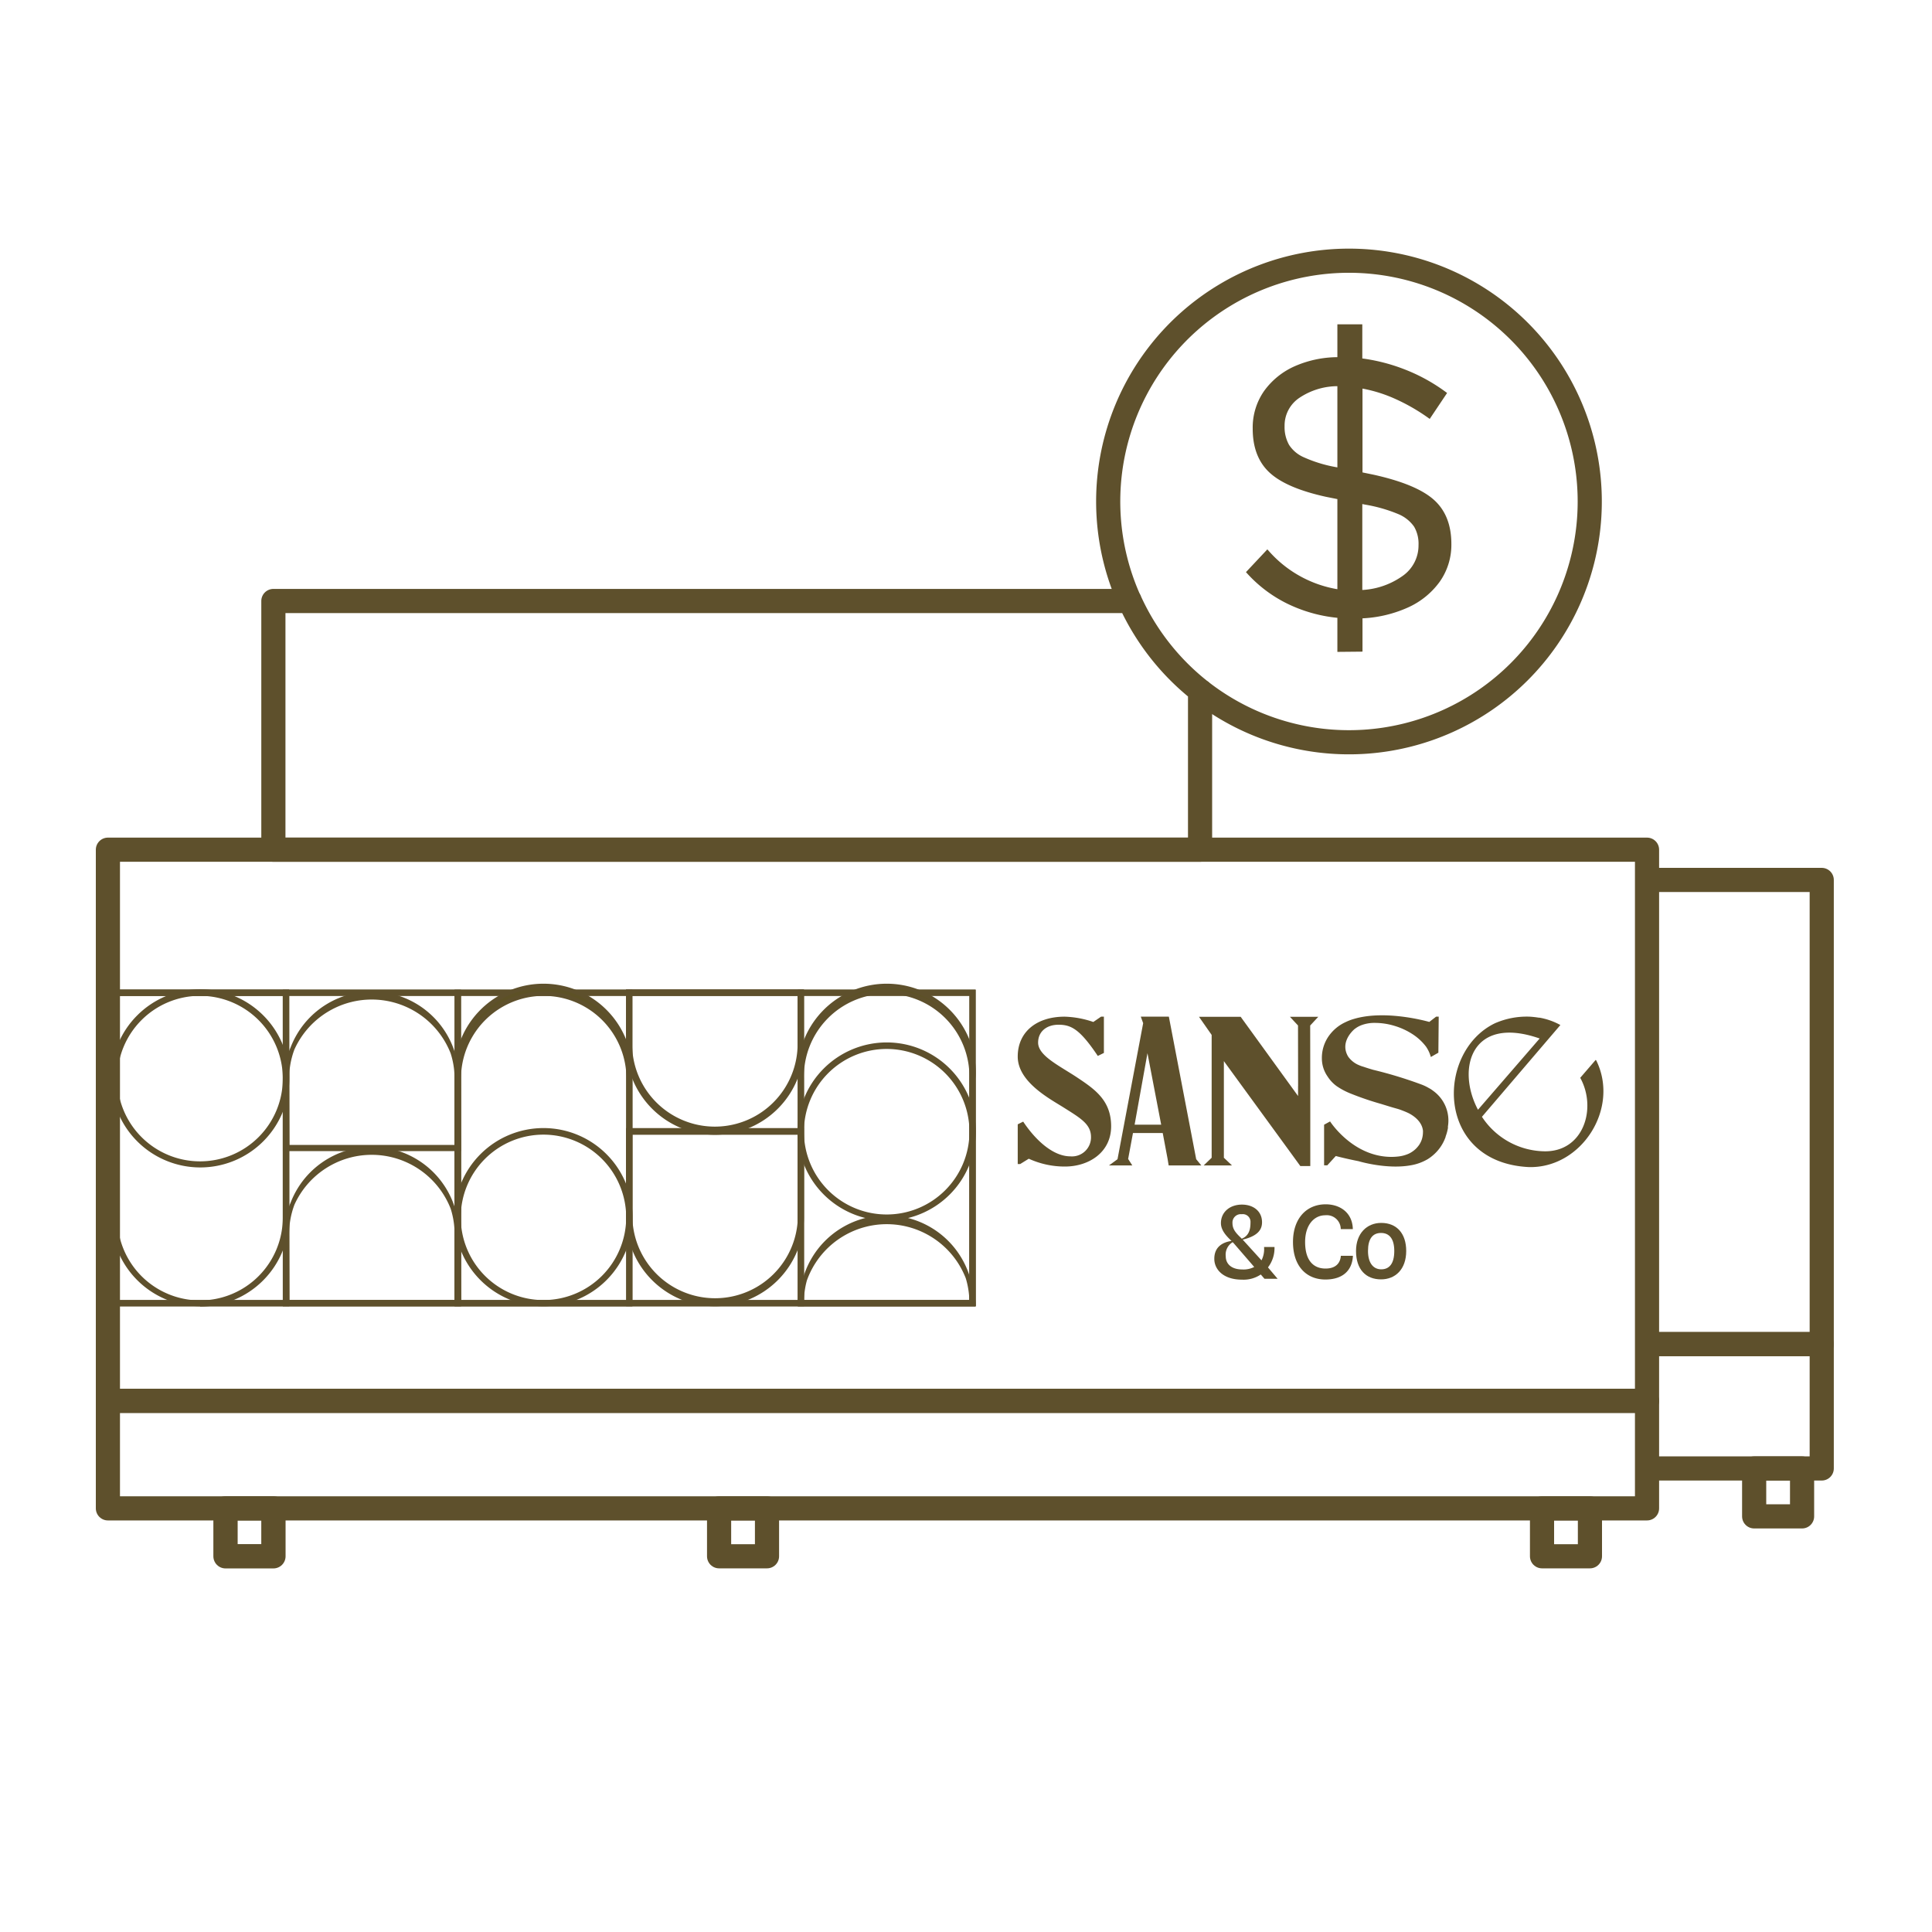 <svg viewBox="0 0 400 400" xmlns:xlink="http://www.w3.org/1999/xlink" xmlns="http://www.w3.org/2000/svg" data-name="Capa 2" id="Capa_2"><defs><style>.cls-1,.cls-2,.cls-3{fill:none;}.cls-1,.cls-2,.cls-3,.cls-5,.cls-6{stroke:#5e502c;}.cls-1,.cls-5,.cls-6{stroke-miterlimit:10;}.cls-1,.cls-5{stroke-width:0.89px;}.cls-2,.cls-3{stroke-linejoin:round;}.cls-2{stroke-width:5px;}.cls-3{stroke-width:5.03px;}.cls-4{clip-path:url(#clip-path);}.cls-5{fill:#5d5126;}.cls-6,.cls-7{fill:#5e502c;}.cls-6{stroke-width:1.08px;}</style><clipPath id="clip-path"><rect height="64.69" width="178.05" y="205.34" x="23.5" class="cls-1"></rect></clipPath></defs><rect height="114.11" width="318.66" y="175.92" x="22.34" class="cls-2"></rect><polyline points="341 182.18 377.17 182.18 377.17 278.29 341 278.29" class="cls-2"></polyline><rect height="22.27" width="318.66" y="290.02" x="22.34" class="cls-2"></rect><polyline points="341 278.29 377.17 278.29 377.17 304.03 341 304.03" class="cls-2"></polyline><rect height="9.92" width="9.92" y="312.29" x="46.69" class="cls-3"></rect><rect height="9.92" width="9.92" y="312.29" x="148.88" class="cls-2"></rect><rect height="9.92" width="9.92" y="312.29" x="319.26" class="cls-2"></rect><rect height="9.92" width="9.92" y="304.03" x="363.18" class="cls-2"></rect><path d="M233.92,124.43H56.6v51.49H248.46V143A50,50,0,0,1,233.92,124.43Z" class="cls-2"></path><path d="M248.46,143a49.85,49.85,0,1,0-14.54-18.52" class="cls-2"></path><g class="cls-4"><path d="M201.55,270H23.5V205.34H201.55Zm-177.66-.39H201.16V205.73H23.89Z" class="cls-5"></path></g><rect height="64.69" width="178.05" y="205.34" x="23.5" class="cls-1"></rect><path d="M59.42,270H23.5V205.34H59.42Zm-35.53-.39H59V205.73H23.89Z" class="cls-5"></path><path d="M95,270H59V205.34H95Zm-35.53-.39H94.56V205.73H59.42Z" class="cls-5"></path><path d="M130.48,270H94.56V205.34h35.92ZM95,269.64h35.14V205.73H95Z" class="cls-5"></path><path d="M166,270H130.09V205.34H166Zm-35.53-.39h35.15V205.73H130.48Z" class="cls-5"></path><path d="M201.55,270H165.63V205.34h35.92ZM166,269.64h35.15V205.73H166Z" class="cls-5"></path><path d="M41.46,241.26a18,18,0,1,1,18-18,18,18,0,0,1-18,18m0-35.53A17.58,17.58,0,1,0,59,223.3a17.59,17.59,0,0,0-17.57-17.57" class="cls-5"></path><path d="M112.52,270a18,18,0,1,1,18-18,18,18,0,0,1-18,18m0-35.53a17.57,17.57,0,1,0,17.57,17.57,17.59,17.59,0,0,0-17.57-17.57" class="cls-5"></path><path d="M183.59,252.27a18,18,0,1,1,18-18,18,18,0,0,1-18,18m0-35.54a17.58,17.58,0,1,0,17.57,17.58,17.6,17.6,0,0,0-17.57-17.58" class="cls-5"></path><path d="M41.46,270a18,18,0,0,1-18-18V205.34H59.42v46.73a18,18,0,0,1-18,18m-17.57-64.3v46.34a17.57,17.57,0,0,0,35.14,0V205.73Z" class="cls-5"></path><path d="M201.55,270H165.63V223.31a18,18,0,1,1,35.92,0ZM166,269.64h35.15V223.31a17.58,17.58,0,1,0-35.15,0Z" class="cls-5"></path><path d="M130.48,270H94.56V223.31a18,18,0,1,1,35.92,0ZM95,269.64h35.14V223.31a17.57,17.57,0,1,0-35.14,0Z" class="cls-5"></path><path d="M95,270H59V255.45a18,18,0,0,1,35.92,0Zm-35.53-.39H94.56V255.45a17.57,17.57,0,0,0-35.14,0Z" class="cls-5"></path><path d="M201.55,270H165.63v-.19a18,18,0,0,1,35.92,0ZM166,269.64h35.14a17.57,17.57,0,0,0-35.14,0" class="cls-5"></path><path d="M148.05,234.5a18,18,0,0,1-18-18v-11.2H166v11.2a18,18,0,0,1-18,18m-17.57-28.77v10.81a17.58,17.58,0,0,0,35.15,0V205.73Z" class="cls-5"></path><path d="M95,237.88H59V223.3a18,18,0,0,1,35.92,0Zm-35.53-.39H94.56V223.3a17.57,17.57,0,0,0-35.14,0Z" class="cls-5"></path><path d="M148.05,270a18,18,0,0,1-18-18v-18H166v18a18,18,0,0,1-18,18M130.48,234.5v17.57a17.58,17.58,0,0,0,35.15,0V234.5Z" class="cls-5"></path><path d="M277.43,134.42v-7a30,30,0,0,1-10.33-2.76,27.13,27.13,0,0,1-8.4-6.2l3.68-3.92a24.85,24.85,0,0,0,15.05,8.08V102.89l-2.8-.56q-8-1.76-11.37-4.84t-3.36-8.76a12.66,12.66,0,0,1,2.24-7.44,15,15,0,0,1,6.2-5,21.79,21.79,0,0,1,9.09-1.8v-6.8h4.08v7a37.21,37.21,0,0,1,9.08,2.28,36.17,36.17,0,0,1,8.28,4.52l-3,4.48a40.4,40.4,0,0,0-7.24-4.08,30.21,30.21,0,0,0-7.08-2.08V98.25l2.72.56q8.64,1.92,12.16,5t3.52,8.81a12.7,12.7,0,0,1-2.32,7.52,15.88,15.88,0,0,1-6.48,5.2,25.46,25.46,0,0,1-9.6,2.16v6.88Zm0-37v-18a14.83,14.83,0,0,0-8.68,2.48,7.44,7.44,0,0,0-3.33,6.32,8.06,8.06,0,0,0,1,4.16,7.48,7.48,0,0,0,3.33,2.8,28.82,28.82,0,0,0,6.4,2Zm4.08,25.29a16.42,16.42,0,0,0,9.16-3,8.23,8.23,0,0,0,3.56-6.84,7.56,7.56,0,0,0-1-4.12,8.06,8.06,0,0,0-3.52-2.81,31.83,31.83,0,0,0-7-2l-1.2-.24Z" class="cls-6"></path><path d="M330.37,219.44l-3.2,3.71c3.52,6.36.64,15.47-7.58,15.21a15.75,15.75,0,0,1-12.77-7.14l16.24-19-.11-.06,0,0,0,0a14.08,14.08,0,0,0-4.19-1.46l-.16,0h0a18.51,18.51,0,0,0-1.89-.21,16.36,16.36,0,0,0-7.23,1.38h0c-12.25,5.94-12.3,28.77,7,29.76,10.93.32,18.93-12.14,14-22.09m-11.71-4.53-12.77,14.75c-4.55-8.56-1.32-19.68,12.77-14.75" class="cls-7"></path><path d="M247.66,240,242,210.49h-5.81l.49,1.35v0L231.37,240l-1.77,1.29h4.83l-.86-1.34,1-5.37h6.16l1,5.31.23,1.4h6.76Zm-12.75-7.15,2.66-14.8,2.84,14.8Z" class="cls-7"></path><polygon points="271.26 212.32 271.28 224.84 271.28 241.42 269.22 241.42 267.11 238.52 253.78 220.23 253.39 219.69 253.39 239.7 255.07 241.29 249.21 241.29 250.86 239.7 250.86 214.27 248.24 210.52 256.87 210.52 268.75 226.92 268.75 224.84 268.76 224.84 268.74 212.32 267.07 210.52 272.93 210.52 271.26 212.32" class="cls-7"></polygon><path d="M299.78,233.15h0a1.23,1.23,0,0,0,0,.19l0,.21a9.82,9.82,0,0,1-.48,1.76l0,.07a8.8,8.8,0,0,1-2.85,4,7.94,7.94,0,0,1-.89.63,10.28,10.28,0,0,1-3.52,1.26h0c-5,.89-10.77-.86-10.77-.86-2.7-.53-4.71-1.07-4.71-1.07l-1.76,1.93h-.66v-8.41l1.24-.68s4.6,7.21,12.5,7.34h0a12.67,12.67,0,0,0,1.61-.08,7.33,7.33,0,0,0,2.17-.58,5.63,5.63,0,0,0,1.46-1h0a6.09,6.09,0,0,0,.66-.77,4.61,4.61,0,0,0,.61-1.24h0a0,0,0,0,1,0,0h0v0h0a5,5,0,0,0,.22-1.46,2.71,2.71,0,0,0,0-.29c-.2-1.81-1.75-3-2.95-3.62-.41-.2-.89-.4-1.42-.6h0c-.89-.34-.92-.29-2.47-.76l-1.89-.58a61.64,61.64,0,0,1-6.14-2.09,14.6,14.6,0,0,1-3-1.58,7.35,7.35,0,0,1-1.88-2,6.52,6.52,0,0,1-1.18-3.76,7.87,7.87,0,0,1,1.31-4.44,8.69,8.69,0,0,1,3.66-3.08,10.33,10.33,0,0,1,1.66-.63c6.69-2,15.61.62,15.61.62l1.42-1.1h.53l-.07,7.47-1.56.89a7.16,7.16,0,0,0-1-2.15,11,11,0,0,0-2.75-2.55,14.43,14.43,0,0,0-3.72-1.73,14,14,0,0,0-4.15-.63,7.64,7.64,0,0,0-2.8.49,5.5,5.5,0,0,0-1.28.72h0l-.11.08c-.56.48-3,2.85-1.31,5.68h0a5.1,5.1,0,0,0,2.27,1.79h0a6.29,6.29,0,0,0,.9.32c.55.19,1.22.4,2,.63h0a87.59,87.59,0,0,1,9.88,3h0a9.65,9.65,0,0,1,1.66.78,5.27,5.27,0,0,1,.87.56h0a7.56,7.56,0,0,1,3.08,7.37" class="cls-7"></path><path d="M251.41,260.61c0-2.55,1.86-3.46,3.61-3.69l-.05,0c-.89-.85-2.19-2.1-2.19-3.68,0-2.28,1.83-3.84,4.35-3.84,2.33,0,4.16,1.34,4.16,3.65,0,1.48-.8,2.83-4,3.6l.12.14,3.77,4.15a5.17,5.17,0,0,0,.53-2.76h2.16a6.54,6.54,0,0,1-1.35,4.22l2,2.36H261.8l-.77-.89a6.35,6.35,0,0,1-3.86,1.07c-4.08,0-5.76-2.27-5.76-4.28m5.82,2.17a4.77,4.77,0,0,0,2.44-.52l-4.19-4.85-.27-.28a3,3,0,0,0-1.43,2.95c0,1.39,1,2.7,3.45,2.7m-.14-6.37c1.58-.63,1.81-2.08,1.81-3.36a1.59,1.59,0,0,0-1.8-1.71,1.73,1.73,0,0,0-1.93,1.83c0,1.24.64,2,1.76,3.07Z" class="cls-7"></path><path d="M267.7,257.13c0-4.81,2.75-7.79,6.77-7.79,2.89,0,5.53,1.65,5.62,5.13h-2.5a2.9,2.9,0,0,0-3.23-2.86c-2.23,0-4.15,1.93-4.15,5.53,0,4.15,2,5.5,4.22,5.5s3.07-1.22,3.18-2.64h2.5c-.15,3.08-2.15,4.91-5.71,4.91-3.83,0-6.7-2.66-6.7-7.78" class="cls-7"></path><path d="M280.75,259c0-3.61,2.22-5.81,5.22-5.81,3.22,0,5.17,2.2,5.17,5.81,0,3.82-2.27,5.88-5.21,5.88-3.14,0-5.18-2.06-5.18-5.88m7.92,0c0-2.49-1-3.73-2.74-3.73s-2.7,1.21-2.7,3.73,1.12,3.8,2.74,3.8,2.7-1.11,2.7-3.8" class="cls-7"></path><path d="M230.05,233.17c0,5.45-4.65,8.35-9.56,8.35A17.85,17.85,0,0,1,213,239.9h0L211.22,241h-.51v-8.22l1.13-.56c2.58,3.88,6.21,7.19,9.77,7.19a3.94,3.94,0,0,0,4.27-4c0-2.72-2.24-3.95-5.93-6.28-3-1.85-9.24-5.28-9.24-10.38s3.9-8.26,9.72-8.26a19.9,19.9,0,0,1,5.93,1.1l1.6-1.1h.59V218l-1.26.62c-3.71-5.52-5.49-6.46-8.14-6.46-2.46,0-4.22,1.41-4.22,3.7,0,2.63,4.06,4.61,7.75,7,3.84,2.55,7.37,4.84,7.37,10.33" class="cls-7"></path></svg>
